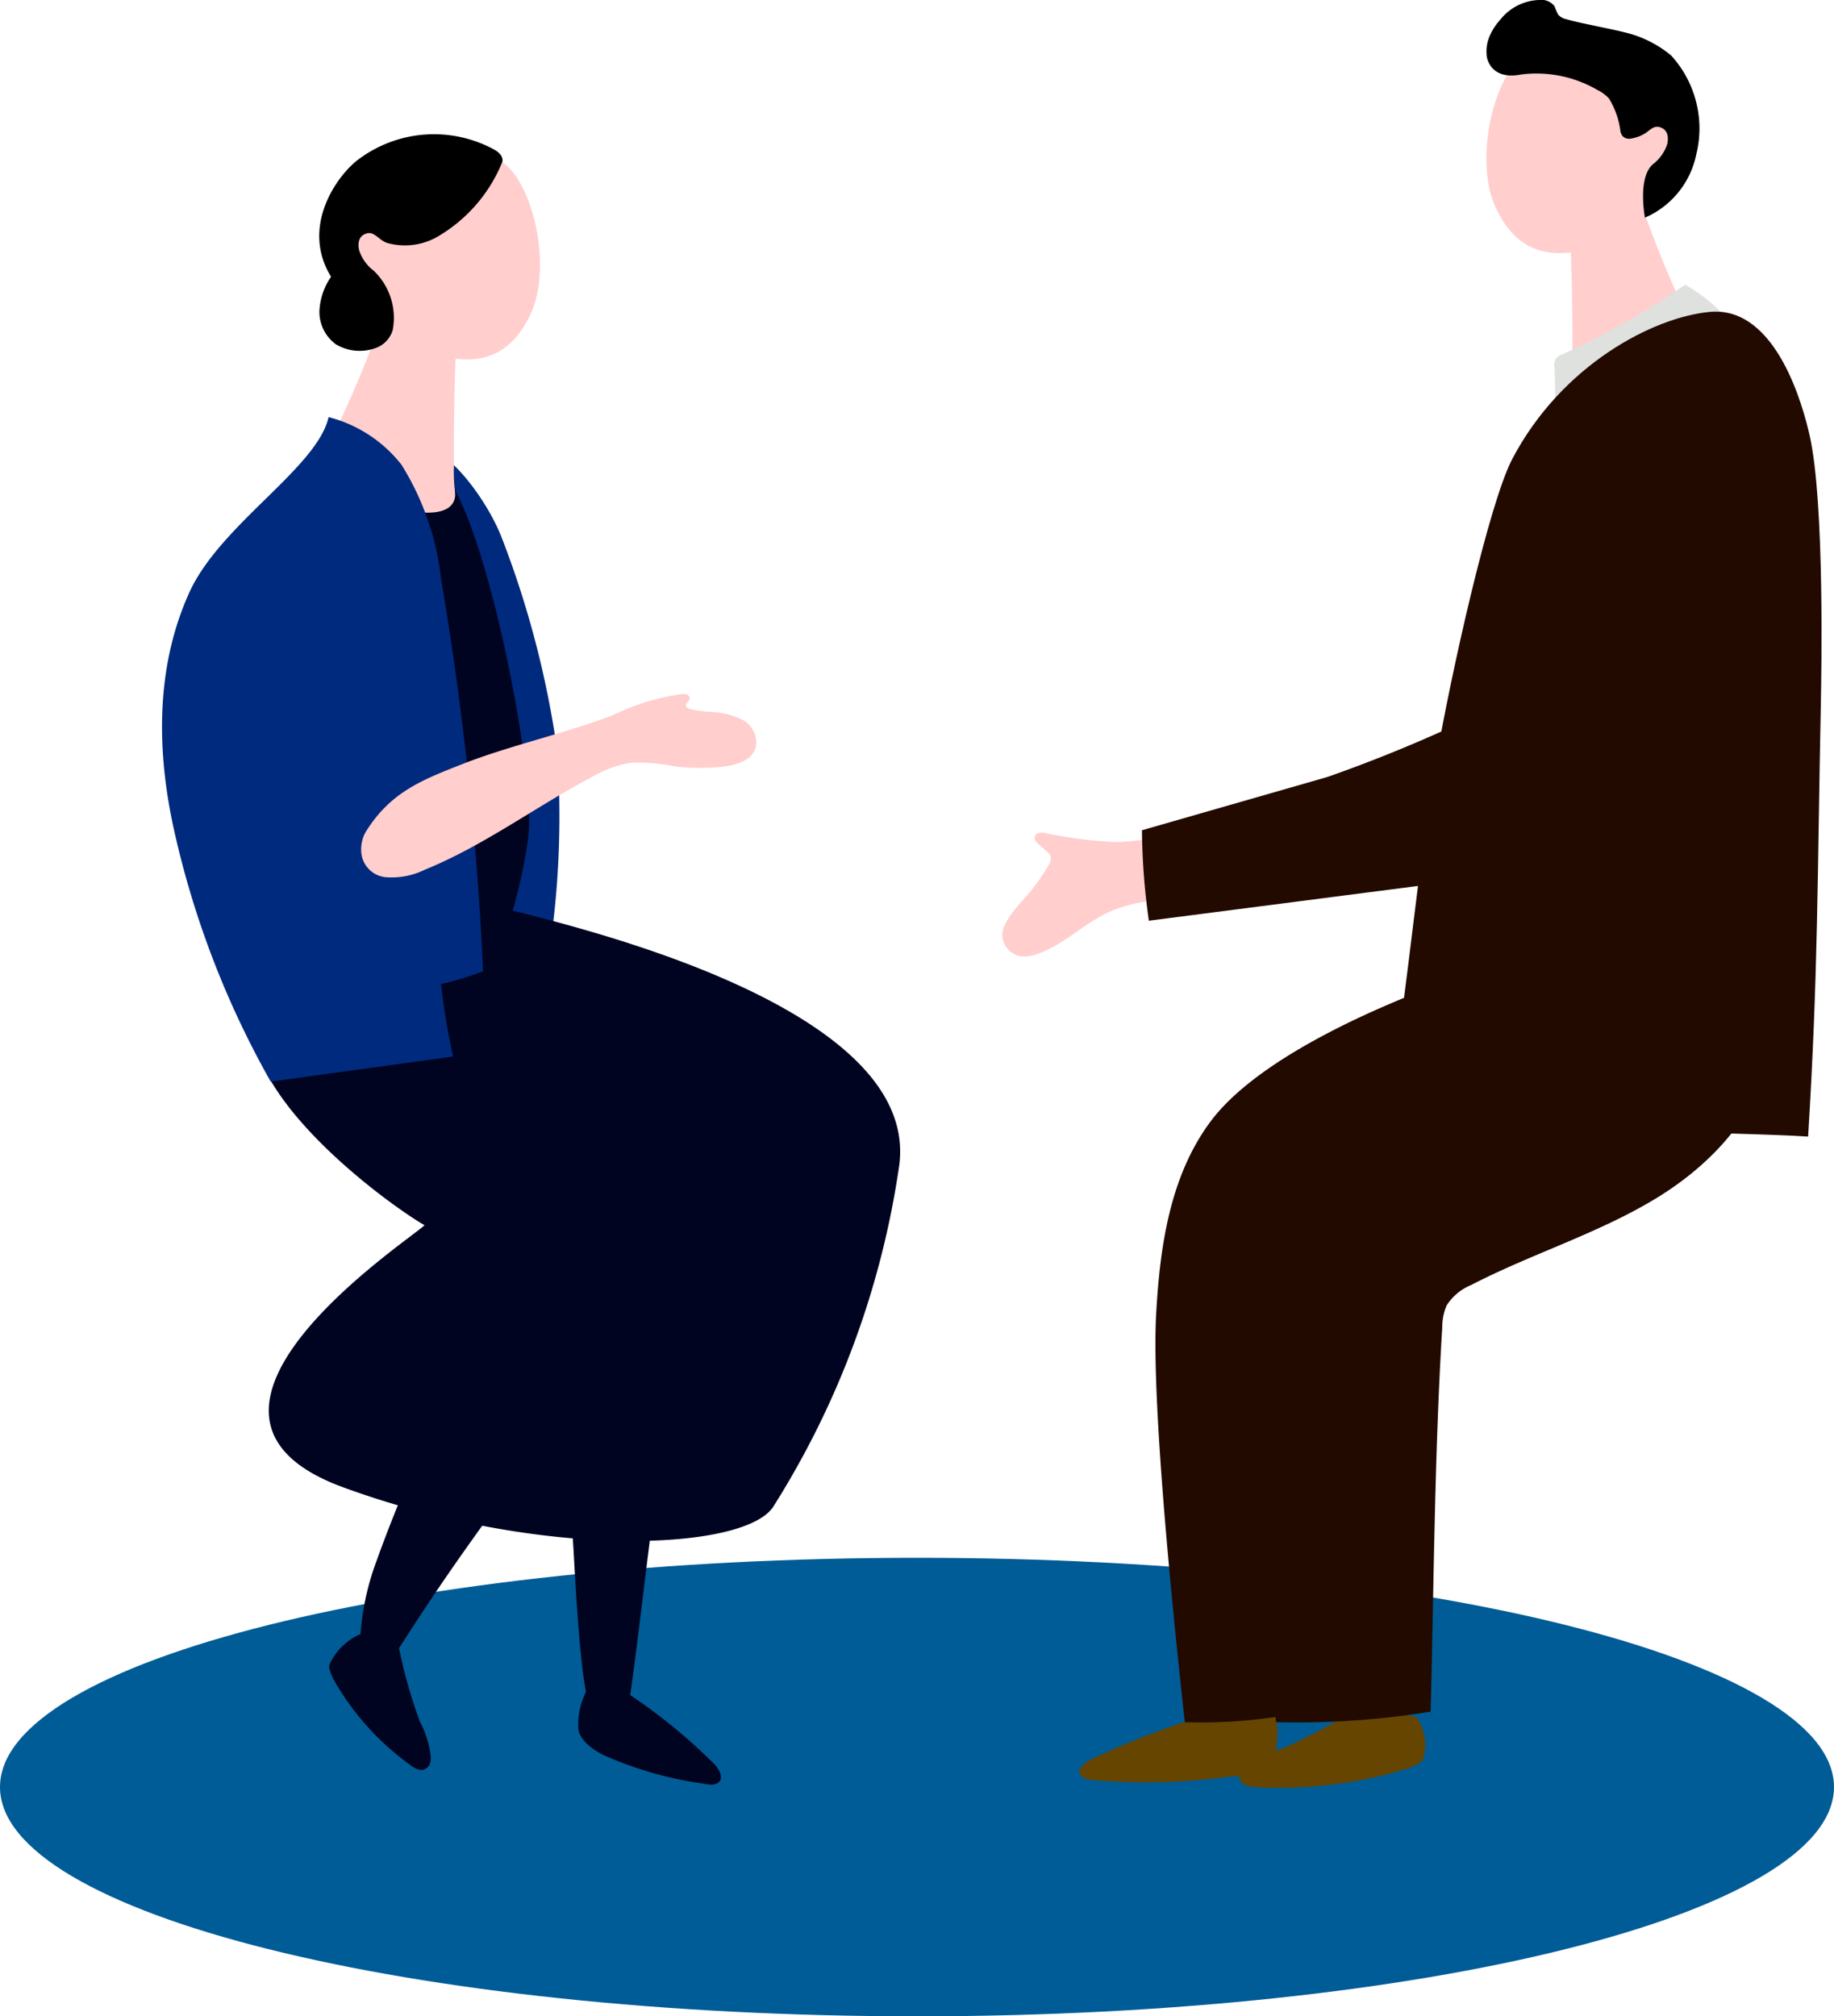 <svg xmlns="http://www.w3.org/2000/svg" xmlns:xlink="http://www.w3.org/1999/xlink" width="110.246" height="121.202" viewBox="0 0 110.246 121.202">
  <defs>
    <clipPath id="clip-path">
      <rect id="長方形_26958" data-name="長方形 26958" width="99.76" height="107.49" fill="none"/>
    </clipPath>
  </defs>
  <g id="illust_08_2" transform="translate(9.738)">
    <path id="パス_593074" data-name="パス 593074" d="M110.246,136.749c0,7.611-24.679,13.781-55.123,13.781S0,144.36,0,136.749s24.68-13.781,55.123-13.781,55.123,6.17,55.123,13.781" transform="translate(-9.738 -29.328)" fill="#005c96"/>
    <g id="グループ_104111" data-name="グループ 104111" clip-path="url(#clip-path)">
      <path id="パス_581666" data-name="パス 581666" d="M105.7,16.107q.205,4.166.176,8.34a9.876,9.876,0,0,1-.417,3.324,69.829,69.829,0,0,0,9.234-2.046A71.344,71.344,0,0,1,109.8,14.568Z" transform="translate(-21.093 -2.914)" fill="#ffcecd"/>
      <path id="パス_581667" data-name="パス 581667" d="M88.529,128.017a41.46,41.46,0,0,1-4.872,2.647,7.81,7.81,0,0,0-2.37,1.225c-.461.4-.343.647-.221.832.158.238.624.291.774.311a26.768,26.768,0,0,0,9.254-1.125,4.869,4.869,0,0,0,.746-.353.631.631,0,0,0,.178-.283,2.927,2.927,0,0,0-.408-2.438" transform="translate(-16.192 -25.605)" fill="#664500"/>
      <path id="パス_581668" data-name="パス 581668" d="M70.1,62.226a26.018,26.018,0,0,1-4.416-.558c-.2-.023-.453-.025-.558.15-.173.289.237.553.487.778.44.4.577.464.322,1a12.188,12.188,0,0,1-1.5,2.054c-.41.446-1.314,1.458-1.294,2.156a1.332,1.332,0,0,0,1.094,1.274,2.082,2.082,0,0,0,.674-.03c1.73-.483,2.794-1.678,4.368-2.488,1.752-.9,3.716-.906,5.645-1.041,2.139-.149,4.28-.27,6.419-.416A83.777,83.777,0,0,0,94.07,63.518a11.816,11.816,0,0,0,3.062-.99c.152-.082.318-.2.33-.369.014-.2-.186-.345-.364-.44-1.015-.547-2.114-.955-3.09-1.575-.736-.468-1.25-1.4-1.95-1.8-1.57-.9-5.139.213-6.844.522-2.975.541-5.9,1.3-8.815,2.118a12.523,12.523,0,0,1-2.252.662,27.186,27.186,0,0,1-4.044.578" transform="translate(-12.63 -11.602)" fill="#ffcecd"/>
      <path id="パス_581669" data-name="パス 581669" d="M110.279,8.111a6.155,6.155,0,0,1-4.245,7.509c-2.215.676-4.549.68-5.96-2.378-1.539-3.334.348-9.679,2.7-9.375,3.341.433,6.607,1,7.509,4.245" transform="translate(-19.904 -0.771)" fill="#ffcecd"/>
      <path id="パス_581670" data-name="パス 581670" d="M112.12,9.333a6.5,6.5,0,0,0-1.5-6,6.828,6.828,0,0,0-2.352-1.27c-.844-.263-3.132-.658-3.977-.918a.873.873,0,0,1-.462-.266,4.395,4.395,0,0,1-.214-.5A1.007,1.007,0,0,0,102.674,0a3.111,3.111,0,0,0-2.33,1.192,3.544,3.544,0,0,0-.6.907,2.313,2.313,0,0,0-.19,1.38c.162.647.742,1.254,2.038,1a7.3,7.3,0,0,1,4.579.917,2.5,2.5,0,0,1,.715.525,4.933,4.933,0,0,1,.69,1.986.724.724,0,0,0,.128.275.538.538,0,0,0,.487.15,2.27,2.27,0,0,0,.912-.345c.234-.166.473-.426.789-.354.63.146.55.777.5,1.016a2.5,2.5,0,0,1-.867,1.224c-.7.61-.659,2.145-.478,3.211a5.29,5.29,0,0,0,3.074-3.749" transform="translate(-19.904 0)"/>
      <path id="パス_581671" data-name="パス 581671" d="M104.718,29.464q-.043-1.558-.083-3.115a.643.643,0,0,1,.479-.774,45.94,45.94,0,0,0,7.369-4.186,9.769,9.769,0,0,1,2.681,2.219l-.522.111" transform="translate(-20.928 -4.278)" fill="#dfe1de"/>
      <path id="パス_581672" data-name="パス 581672" d="M117.592,30.882c.9,4.018.7,14.354.669,16.049-.216,10.638-.161,16.218-.766,26.074-7.448-.477-17.635.4-24.787-5.131.631-3.157,1.31-11,2.446-17.6.863-5.009,3.151-15.333,4.563-18.013,2.966-5.633,8.452-8.513,11.874-8.829,4.03-.374,5.635,5.818,6,7.447" transform="translate(-18.543 -4.684)" fill="#220a00"/>
      <path id="パス_581673" data-name="パス 581673" d="M92.918,54.23a87.371,87.371,0,0,1-8.14,3.323l-11.141,3.2a40.776,40.776,0,0,0,.415,5.438l18.279-2.361" transform="translate(-14.729 -10.847)" fill="#220a00"/>
      <path id="パス_581674" data-name="パス 581674" d="M77.474,128.506a49.907,49.907,0,0,0-7.846,2.936c-.2.1-.787.472-.676.838.122.4.959.419,1.175.426a37.135,37.135,0,0,0,7.944-.249,3.559,3.559,0,0,0,2.578-1.17,5.318,5.318,0,0,0-.02-2.909" transform="translate(-13.788 -25.677)" fill="#664500"/>
      <path id="パス_581675" data-name="パス 581675" d="M113.005,77.749c-.387,4.043-3.492,7.352-6.972,9.446S98.61,90.486,95,92.355a3.167,3.167,0,0,0-1.474,1.228,3.352,3.352,0,0,0-.263,1.326c-.483,7.781-.523,16.948-.7,23.092a50.16,50.16,0,0,1-9.292.631c-.1-1.074-2.064-18.072-1.724-24.462.219-4.108.833-8.41,3.31-11.694,2.711-3.594,7.159-5.342,11.375-6.921l-.706.352" transform="translate(-16.304 -15.112)" fill="#220a00"/>
      <path id="パス_581676" data-name="パス 581676" d="M106.14,77.326c-.387,4.043-3.492,7.352-6.972,9.446s-7.423,3.29-11.029,5.159a3.167,3.167,0,0,0-1.474,1.228,3.352,3.352,0,0,0-.263,1.326c-.483,7.781-1.046,15.61-3.03,23.15a30.562,30.562,0,0,1-6.959.574c-.1-1.074-2.064-18.072-1.724-24.462.219-4.108.833-8.41,3.31-11.694,2.711-3.594,9.29-6.554,13.506-8.134-.235.118,4.2-.586,3.96-.469" transform="translate(-14.931 -14.688)" fill="#220a00"/>
      <path id="パス_581677" data-name="パス 581677" d="M27.546,51.7a57.6,57.6,0,0,0-3.361-12.784c-.917-2.261-3.154-5.231-4.76-5.379-1.352-.126,1.254,4.854,1.206,5.942a20.8,20.8,0,0,0,.34,4c.886,5.9.925,14.327,3.353,19.776.458,1.025,1.848-.377,1.858.746l.953-.4a54.778,54.778,0,0,0,.411-11.9" transform="translate(-3.807 -6.707)" fill="#002a7e"/>
      <path id="パス_581678" data-name="パス 581678" d="M19.912,24.1q-.205,4.166-.176,8.34a9.876,9.876,0,0,0,.417,3.324,69.83,69.83,0,0,1-9.234-2.046A71.344,71.344,0,0,0,15.81,22.558Z" transform="translate(-2.184 -4.512)" fill="#ffcecd"/>
      <path id="パス_581679" data-name="パス 581679" d="M14.892,16.1a6.155,6.155,0,0,0,4.245,7.509c2.215.676,4.549.68,5.96-2.378,1.539-3.334-.348-9.679-2.7-9.375-3.341.433-6.607,1-7.509,4.245" transform="translate(-2.934 -2.369)" fill="#ffcecd"/>
      <path id="パス_581680" data-name="パス 581680" d="M13.982,11.745a7.572,7.572,0,0,1,8.362-.73c.476.274.518.569.476.73a9.157,9.157,0,0,1-3.708,4.386,3.944,3.944,0,0,1-3.2.494c-.5-.158-.765-.686-1.207-.585-.63.146-.55.777-.494,1.016a2.5,2.5,0,0,0,.867,1.224,3.917,3.917,0,0,1,1.153,3.573,1.636,1.636,0,0,1-1.074,1.1,2.8,2.8,0,0,1-2.332-.232,2.418,2.418,0,0,1-1-2.014,3.937,3.937,0,0,1,.7-2.054c-1.785-2.9.208-5.857,1.464-6.909" transform="translate(-2.362 -2.017)"/>
      <path id="パス_581681" data-name="パス 581681" d="M33.473,98.844c-1.721,5.976-3.034,7.519-2.6,13.722.094,1.327.406,8.724,1.057,9.885s.761.549,2.083.7a1,1,0,0,0,.55-.058c.256-.124-.361-.748-.318-1.029.679-4.578,1.366-11.685,2.279-16.791" transform="translate(-6.159 -19.77)" fill="#000421"/>
      <path id="パス_581682" data-name="パス 581682" d="M34.307,127.258a33.3,33.3,0,0,1,5.191,4.254c.126.134.48.6.311.936-.184.367-.814.236-.977.2a22.087,22.087,0,0,1-5.887-1.658c-1.006-.441-1.616-1.128-1.658-1.6a4.344,4.344,0,0,1,.457-2.263" transform="translate(-6.255 -25.428)" fill="#000421"/>
      <path id="パス_581683" data-name="パス 581683" d="M28.189,103.708c-4.678,7.329-6.347,8.842-11.026,16.173-1.41,2.208-.145-1.063-2.3,0a15.79,15.79,0,0,1,1-5.32A85.139,85.139,0,0,1,20.7,103.594" transform="translate(-2.971 -20.72)" fill="#000421"/>
      <path id="パス_581684" data-name="パス 581684" d="M16.763,123.65a30.576,30.576,0,0,0,1.255,4.414,5.694,5.694,0,0,1,.65,2.1c.024.534-.2.67-.39.754-.244.11-.556-.074-.658-.131a16.11,16.11,0,0,1-4.835-5.345,3.481,3.481,0,0,1-.225-.635.669.669,0,0,1,.071-.306,3.69,3.69,0,0,1,1.774-1.7" transform="translate(-2.512 -24.561)" fill="#000421"/>
      <path id="パス_581685" data-name="パス 581685" d="M14.161,37.386c1.689.839,5.074,1.47,4.807-.562,2.3,4.2,4.766,16.973,4.426,20.619-.178,1.909-1.1,5.645-1.565,6.208-.4.488-1.982-2.382-.517-1.85S46.965,67.12,45.677,77.373a52.4,52.4,0,0,1-7.545,20.508c-1.6,2.708-13.849,3.285-25.879-1.11s3.862-14.781,4.883-15.758C14.961,79.77,5.109,72.635,7.015,67.43c0,0,5.724-27.64,7.145-30.044" transform="translate(-1.354 -7.365)" fill="#000421"/>
      <path id="パス_581686" data-name="パス 581686" d="M14.4,34.21a16.343,16.343,0,0,1,2.372,6.844,191.333,191.333,0,0,1,2.526,23.6,18.4,18.4,0,0,1-2.523.766,38.949,38.949,0,0,0,.726,4.356c-3.768.523-7.2.989-10.965,1.511a54.971,54.971,0,0,1-5.8-15.068c-1.021-4.57-1.193-9.69.9-14.322C3.492,37.79,9.329,34.4,10.014,31.342A8.129,8.129,0,0,1,14.4,34.21" transform="translate(0 -6.269)" fill="#002a7e"/>
      <path id="パス_581687" data-name="パス 581687" d="M34.274,52.148c.357-.032.607.187.294.519-.233.246.094.366.251.4a7.471,7.471,0,0,0,1.086.155,4.628,4.628,0,0,1,1.97.47,1.552,1.552,0,0,1,.8,1.71c-.244.736-1.133,1.01-1.9,1.1a12.1,12.1,0,0,1-2.951-.006,10.838,10.838,0,0,0-2.71-.21,6.781,6.781,0,0,0-2.246.831c-3.4,1.792-6.517,4.146-10.081,5.594a4.484,4.484,0,0,1-2.4.442,1.629,1.629,0,0,1-1.418-1.534,2.127,2.127,0,0,1,.281-1.2c1.494-2.386,3.347-3.1,5.931-4.11,2.76-1.075,6.136-1.818,8.908-2.888a13.876,13.876,0,0,1,4.188-1.276" transform="translate(-2.993 -10.43)" fill="#ffcecd"/>
    </g>
  </g>
</svg>
